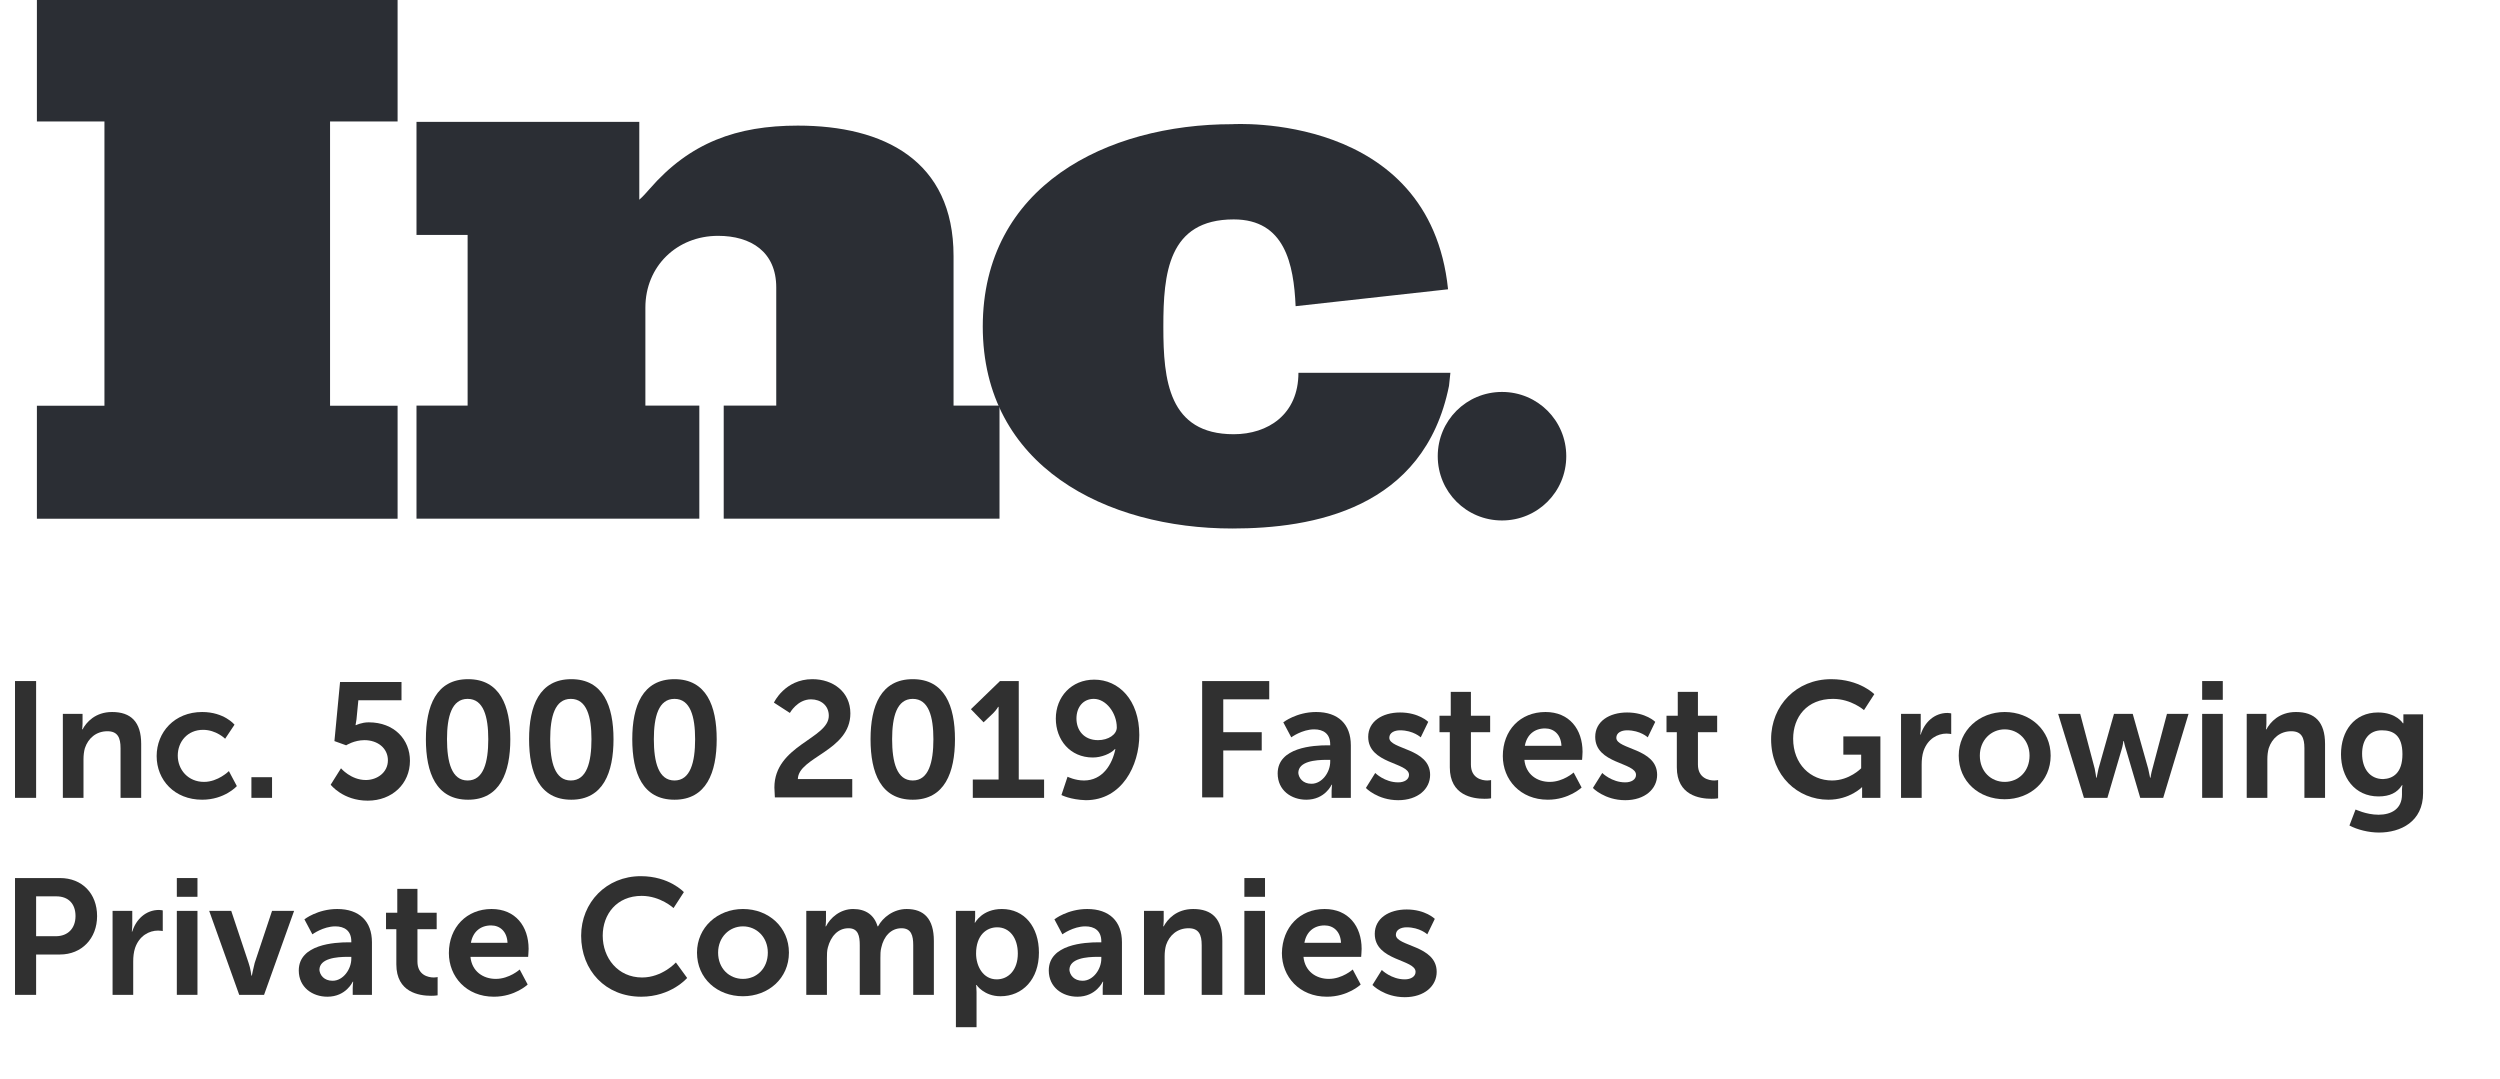 <?xml version="1.0" encoding="utf-8"?>
<!-- Generator: Adobe Illustrator 23.1.1, SVG Export Plug-In . SVG Version: 6.00 Build 0)  -->
<svg version="1.1" id="Layer_1" xmlns="http://www.w3.org/2000/svg" xmlns:xlink="http://www.w3.org/1999/xlink" x="0px" y="0px"
	 viewBox="0 0 533 230" style="enable-background:new 0 0 533 230;" xml:space="preserve">
<style type="text/css">
	.st0{fill:#2B2E34;}
	.st1{clip-path:url(#SVGID_2_);}
	.st2{enable-background:new    ;}
	.st3{fill:#303030;}
</style>
<g transform="translate(-168 -2231.9)">
	<g transform="translate(175.867 2231.9)">
		<g transform="translate(0 0)">
			<path class="st0" d="M0,0v25.9h14.4v60.6H0v24.1h76.9V86.5H62.5V25.9h14.4V0H0z"/>
		</g>
		<g>
			<defs>
				<rect id="SVGID_1_" x="0" width="326.1" height="112.7"/>
			</defs>
			<clipPath id="SVGID_2_">
				<use xlink:href="#SVGID_1_"  style="overflow:visible;"/>
			</clipPath>
			<g transform="translate(0 0)" class="st1">
				<g transform="translate(80.929 25.981)">
					<path class="st0" d="M65.5,84.6V60.5h11.2V35.3c0-7.6-5.4-11-12.4-11c-8.8,0-15.5,6.5-15.5,15.3v20.9h11.5v24.1H0V60.5h10.9
						V24.1H0V0h47.5v16.6c0.8-0.7,1.5-1.5,2.2-2.3C58.3,4.4,68.3,0.8,81.3,0.8c18.3,0,33.2,7.4,33.2,27.8v31.9h9.8v24.1H65.5z"/>
				</g>
				<g transform="translate(201.658 26.477)">
					<path class="st0" d="M99.2,35.2l-32.5,3.6c-0.4-9-2.3-18.5-13.2-18.5c-14,0-15,11.6-15,22.8v0.2c0,11.2,1.1,22.8,15,22.8
						c7.3,0,13.8-4.2,13.8-13.1l1.1,0l31.3,0l-0.3,2.8c-5.3,26.3-29.1,30.4-46.2,30.4C26.4,86.2,0,73,0,43.1v0.1
						C0,13.2,26.4,0,53.2,0C53.2,0,95.3-2.7,99.2,35.2"/>
				</g>
				<g transform="translate(298.66 83.563)">
					<path class="st0" d="M27.4,13.7c0,7.6-6.1,13.7-13.7,13.7S0,21.3,0,13.7C0,6.1,6.1,0,13.7,0C21.3,0,27.4,6.1,27.4,13.7
						C27.4,13.7,27.4,13.7,27.4,13.7"/>
				</g>
			</g>
		</g>
	</g>
	<g class="st2">
		<path class="st3" d="M171.2,2377.1h4.5v24.9h-4.5V2377.1z"/>
		<path class="st3" d="M181.3,2384.1h4.3v2.1c0,0.7-0.1,1.2-0.1,1.2h0.1c0.8-1.5,2.7-3.7,6.3-3.7c4,0,6.2,2.1,6.2,6.8v11.5h-4.4
			v-10.6c0-2.2-0.6-3.6-2.8-3.6c-2.4,0-4.1,1.5-4.8,3.6c-0.2,0.7-0.3,1.5-0.3,2.4v8.2h-4.4V2384.1z"/>
		<path class="st3" d="M211.1,2383.7c4.7,0,6.9,2.7,6.9,2.7l-2,3c0,0-1.9-1.9-4.7-1.9c-3.3,0-5.4,2.5-5.4,5.5c0,3,2.2,5.6,5.6,5.6
			c3,0,5.3-2.3,5.3-2.3l1.7,3.2c0,0-2.6,2.9-7.4,2.9c-5.9,0-9.7-4.2-9.7-9.3C201.4,2388,205.2,2383.7,211.1,2383.7z"/>
		<path class="st3" d="M221.6,2397.6h4.4v4.4h-4.4V2397.6z"/>
		<path class="st3" d="M240.7,2395.7c0,0,2.1,2.5,5.3,2.5c2.4,0,4.7-1.6,4.7-4.2c0-2.6-2.2-4.3-5-4.3c-2.2,0-3.9,1.1-3.9,1.1
			l-2.5-0.9l1.2-12.6h13.1v3.9h-9.2l-0.4,4.1c-0.1,0.7-0.2,1.2-0.2,1.2h0.1c0,0,1.2-0.6,2.7-0.6c5.5,0,8.8,3.7,8.8,8.2
			c0,4.9-3.8,8.5-9,8.5c-5.3,0-7.9-3.4-7.9-3.4L240.7,2395.7z"/>
		<path class="st3" d="M258.8,2389.5c0-7.1,2.2-12.8,9-12.8s9,5.7,9,12.8s-2.2,12.9-9,12.9S258.8,2396.7,258.8,2389.5z
			 M272.1,2389.5c0-4.8-1-8.6-4.4-8.6s-4.4,3.8-4.4,8.6c0,4.9,1,8.8,4.4,8.8S272.1,2394.4,272.1,2389.5z"/>
		<path class="st3" d="M280.8,2389.5c0-7.1,2.2-12.8,9-12.8s9,5.7,9,12.8s-2.2,12.9-9,12.9S280.8,2396.7,280.8,2389.5z
			 M294.1,2389.5c0-4.8-1-8.6-4.4-8.6s-4.4,3.8-4.4,8.6c0,4.9,1,8.8,4.4,8.8S294.1,2394.4,294.1,2389.5z"/>
		<path class="st3" d="M302.8,2389.5c0-7.1,2.2-12.8,9-12.8c6.8,0,9,5.7,9,12.8s-2.2,12.9-9,12.9
			C305,2402.4,302.8,2396.7,302.8,2389.5z M316.2,2389.5c0-4.8-1-8.6-4.4-8.6s-4.4,3.8-4.4,8.6c0,4.9,1,8.8,4.4,8.8
			S316.2,2394.4,316.2,2389.5z"/>
		<path class="st3" d="M333.1,2399.8c0-9,11.6-10.4,11.6-15.3c0-2.2-1.7-3.5-3.8-3.5c-2.9,0-4.5,2.9-4.5,2.9l-3.4-2.2
			c0,0,2.3-5,8.2-5c4.4,0,8.1,2.7,8.1,7.3c0,8-11.1,9.3-11.2,14h11.6v3.9h-16.5C333.2,2401.2,333.1,2400.5,333.1,2399.8z"/>
		<path class="st3" d="M353.6,2389.5c0-7.1,2.2-12.8,9-12.8c6.8,0,9,5.7,9,12.8s-2.2,12.9-9,12.9
			C355.8,2402.4,353.6,2396.7,353.6,2389.5z M367,2389.5c0-4.8-1-8.6-4.4-8.6s-4.4,3.8-4.4,8.6c0,4.9,1,8.8,4.4,8.8
			S367,2394.4,367,2389.5z"/>
		<path class="st3" d="M375.5,2398.1h5.4v-13.8c0-0.8,0-1.7,0-1.7h-0.1c0,0-0.3,0.6-1.1,1.4l-2,1.9l-2.7-2.8l6.2-6h4v21h5.4v3.9
			h-15.2V2398.1z"/>
		<path class="st3" d="M394.3,2401.4l1.3-3.9c0,0,1.6,0.8,3.5,0.8c3.9,0,6-3.3,6.7-6.7h-0.1c-0.9,1-2.9,1.8-4.7,1.8
			c-4.9,0-7.9-3.8-7.9-8.3c0-4.6,3.3-8.3,8.2-8.3c5.2,0,9.6,4.3,9.6,11.8c0,6.5-3.7,13.9-11.4,13.9
			C396.2,2402.4,394.3,2401.4,394.3,2401.4z M406.1,2387c0-3.1-2.3-6.1-4.9-6.1c-2.3,0-3.7,1.8-3.7,4.2c0,2.5,1.6,4.6,4.6,4.6
			C404.3,2389.7,406.1,2388.5,406.1,2387z"/>
		<path class="st3" d="M424.3,2377.1h14.3v3.9h-9.8v7h8.2v3.9h-8.2v10h-4.5V2377.1z"/>
		<path class="st3" d="M451,2390.8h0.6v-0.2c0-2.3-1.5-3.2-3.4-3.2c-2.6,0-4.9,1.7-4.9,1.7l-1.7-3.2c0,0,2.8-2.2,7-2.2
			c4.7,0,7.4,2.6,7.4,7.1v11.2h-4.1v-1.5c0-0.7,0.1-1.3,0.1-1.3h-0.1c0,0-1.4,3.2-5.4,3.2c-3.2,0-6.1-2-6.1-5.6
			C440.4,2391.2,448.1,2390.8,451,2390.8z M447.6,2399c2.3,0,4-2.5,4-4.7v-0.4h-0.8c-2.3,0-6,0.3-6,2.8
			C444.9,2397.8,445.8,2399,447.6,2399z"/>
		<path class="st3" d="M461.2,2396.7c0,0,2,2,4.9,2c1.3,0,2.3-0.6,2.3-1.6c0-2.7-8.7-2.3-8.7-8.1c0-3.3,3-5.2,6.8-5.2c4,0,6,2,6,2
			l-1.6,3.3c0,0-1.6-1.5-4.4-1.5c-1.2,0-2.3,0.5-2.3,1.6c0,2.5,8.7,2.2,8.7,7.9c0,3-2.6,5.4-6.8,5.4c-4.4,0-6.9-2.6-6.9-2.6
			L461.2,2396.7z"/>
		<path class="st3" d="M477.2,2388h-2.3v-3.5h2.4v-5.1h4.3v5.1h4.1v3.5h-4.1v6.9c0,2.9,2.3,3.4,3.5,3.4c0.5,0,0.8-0.1,0.8-0.1v3.9
			c0,0-0.5,0.1-1.4,0.1c-2.5,0-7.4-0.7-7.4-6.7V2388z"/>
		<path class="st3" d="M497.5,2383.7c5.1,0,7.9,3.7,7.9,8.5c0,0.5-0.1,1.7-0.1,1.7h-12.3c0.3,3.1,2.7,4.7,5.4,4.7c2.9,0,5.1-2,5.1-2
			l1.7,3.2c0,0-2.7,2.6-7.2,2.6c-5.9,0-9.6-4.3-9.6-9.3C488.4,2387.6,492.1,2383.7,497.5,2383.7z M500.9,2390.9
			c-0.1-2.4-1.6-3.7-3.5-3.7c-2.3,0-3.9,1.4-4.3,3.7H500.9z"/>
		<path class="st3" d="M509.6,2396.7c0,0,2,2,4.9,2c1.3,0,2.3-0.6,2.3-1.6c0-2.7-8.7-2.3-8.7-8.1c0-3.3,3-5.2,6.8-5.2c4,0,6,2,6,2
			l-1.6,3.3c0,0-1.6-1.5-4.4-1.5c-1.2,0-2.3,0.5-2.3,1.6c0,2.5,8.7,2.2,8.7,7.9c0,3-2.6,5.4-6.8,5.4c-4.4,0-6.9-2.6-6.9-2.6
			L509.6,2396.7z"/>
		<path class="st3" d="M525.6,2388h-2.3v-3.5h2.4v-5.1h4.3v5.1h4.1v3.5h-4.1v6.9c0,2.9,2.3,3.4,3.5,3.4c0.5,0,0.8-0.1,0.8-0.1v3.9
			c0,0-0.5,0.1-1.4,0.1c-2.5,0-7.4-0.7-7.4-6.7V2388z"/>
		<path class="st3" d="M558.4,2376.7c6.1,0,9.2,3.2,9.2,3.2l-2.2,3.4c0,0-2.7-2.4-6.6-2.4c-5.6,0-8.5,3.9-8.5,8.5
			c0,5.4,3.7,8.9,8.3,8.9c3.7,0,6.2-2.6,6.2-2.6v-2.9H561v-3.9h7.9v13.1H565v-1.2c0-0.5,0-1.1,0-1.1H565c0,0-2.6,2.7-7.2,2.7
			c-6.5,0-12.2-5.1-12.2-12.9C545.6,2382.3,551,2376.7,558.4,2376.7z"/>
		<path class="st3" d="M573.2,2384.1h4.3v3.1c0,0.7-0.1,1.3-0.1,1.3h0.1c0.8-2.6,2.9-4.6,5.7-4.6c0.4,0,0.8,0.1,0.8,0.1v4.4
			c0,0-0.5-0.1-1-0.1c-1.9,0-4,1.1-4.9,3.7c-0.3,0.9-0.4,1.9-0.4,2.9v7.1h-4.4V2384.1z"/>
		<path class="st3" d="M595.4,2383.7c5.5,0,9.8,3.9,9.8,9.3c0,5.5-4.4,9.3-9.8,9.3c-5.5,0-9.8-3.8-9.8-9.3
			C585.6,2387.6,590,2383.7,595.4,2383.7z M595.4,2398.6c2.9,0,5.3-2.2,5.3-5.6c0-3.3-2.4-5.6-5.3-5.6c-2.9,0-5.3,2.3-5.3,5.6
			C590.1,2396.4,592.5,2398.6,595.4,2398.6z"/>
		<path class="st3" d="M606.8,2384.1h4.7l3.1,11.7c0.2,0.9,0.3,1.9,0.3,1.9h0.1c0,0,0.2-0.9,0.4-1.9l3.3-11.7h4l3.3,11.7
			c0.2,0.9,0.4,1.9,0.4,1.9h0.1c0,0,0.1-0.9,0.4-1.9l3.1-11.7h4.6l-5.4,17.9h-4.9l-3-10.2c-0.3-0.9-0.5-1.9-0.5-1.9h-0.1
			c0,0-0.1,1-0.4,1.9l-3,10.2h-5L606.8,2384.1z"/>
		<path class="st3" d="M637.5,2377.1h4.4v4h-4.4V2377.1z M637.5,2384.1h4.4v17.9h-4.4V2384.1z"/>
		<path class="st3" d="M646.9,2384.1h4.3v2.1c0,0.7-0.1,1.2-0.1,1.2h0.1c0.8-1.5,2.7-3.7,6.3-3.7c4,0,6.2,2.1,6.2,6.8v11.5h-4.4
			v-10.6c0-2.2-0.6-3.6-2.8-3.6c-2.4,0-4.1,1.5-4.8,3.6c-0.2,0.7-0.3,1.5-0.3,2.4v8.2h-4.4V2384.1z"/>
		<path class="st3" d="M675.1,2405.6c2.7,0,5-1.2,5-4.3v-1.1c0-0.4,0.1-0.9,0.1-0.9h-0.1c-1,1.6-2.6,2.4-5,2.4c-5.1,0-8-4.1-8-9
			s2.8-8.9,7.9-8.9c3.9,0,5.3,2.3,5.3,2.3h0.1c0,0,0-0.2,0-0.5v-1.4h4.2v16.8c0,6.1-4.8,8.4-9.4,8.4c-2.2,0-4.6-0.6-6.3-1.5l1.3-3.4
			C670.1,2404.4,672.4,2405.6,675.1,2405.6z M680.2,2392.7c0-4.1-2-5.1-4.4-5.1c-2.7,0-4.2,2-4.2,5c0,3.1,1.6,5.4,4.5,5.4
			C678.2,2397.9,680.2,2396.7,680.2,2392.7z"/>
	</g>
	<g class="st2">
		<path class="st3" d="M171.2,2419.1h9.6c4.7,0,7.9,3.3,7.9,8.1c0,4.8-3.3,8.2-7.9,8.2h-5.1v8.6h-4.5V2419.1z M179.9,2431.5
			c2.6,0,4.2-1.7,4.2-4.3c0-2.6-1.5-4.2-4.1-4.2h-4.3v8.5H179.9z"/>
		<path class="st3" d="M191.9,2426.1h4.3v3.1c0,0.7-0.1,1.3-0.1,1.3h0.1c0.8-2.6,2.9-4.6,5.7-4.6c0.4,0,0.8,0.1,0.8,0.1v4.4
			c0,0-0.5-0.1-1-0.1c-1.9,0-4,1.1-4.9,3.7c-0.3,0.9-0.4,1.9-0.4,2.9v7.1h-4.4V2426.1z"/>
		<path class="st3" d="M205.7,2419.1h4.4v4h-4.4V2419.1z M205.7,2426.1h4.4v17.9h-4.4V2426.1z"/>
		<path class="st3" d="M212.6,2426.1h4.7l3.7,11.1c0.4,1.1,0.6,2.7,0.6,2.7h0.1c0,0,0.3-1.6,0.6-2.7l3.7-11.1h4.7l-6.4,17.9h-5.3
			L212.6,2426.1z"/>
		<path class="st3" d="M242.3,2432.8h0.6v-0.2c0-2.3-1.5-3.2-3.4-3.2c-2.6,0-4.9,1.7-4.9,1.7l-1.7-3.2c0,0,2.8-2.2,7-2.2
			c4.7,0,7.4,2.6,7.4,7.1v11.2h-4.1v-1.5c0-0.7,0.1-1.3,0.1-1.3h-0.1c0,0-1.4,3.2-5.4,3.2c-3.2,0-6.1-2-6.1-5.6
			C231.7,2433.2,239.4,2432.8,242.3,2432.8z M238.9,2441c2.3,0,4-2.5,4-4.7v-0.4h-0.8c-2.3,0-6,0.3-6,2.8
			C236.2,2439.8,237.1,2441,238.9,2441z"/>
		<path class="st3" d="M252.6,2430h-2.3v-3.5h2.4v-5.1h4.3v5.1h4.1v3.5H257v6.9c0,2.9,2.3,3.4,3.5,3.4c0.5,0,0.8-0.1,0.8-0.1v3.9
			c0,0-0.5,0.1-1.4,0.1c-2.5,0-7.4-0.7-7.4-6.7V2430z"/>
		<path class="st3" d="M272.8,2425.7c5.1,0,7.9,3.7,7.9,8.5c0,0.5-0.1,1.7-0.1,1.7h-12.3c0.3,3.1,2.7,4.7,5.4,4.7c2.9,0,5.1-2,5.1-2
			l1.7,3.2c0,0-2.7,2.6-7.2,2.6c-5.9,0-9.6-4.3-9.6-9.3C263.7,2429.6,267.5,2425.7,272.8,2425.7z M276.2,2432.9
			c-0.1-2.4-1.6-3.7-3.5-3.7c-2.3,0-3.9,1.4-4.3,3.7H276.2z"/>
		<path class="st3" d="M304.6,2418.7c6.1,0,9.2,3.4,9.2,3.4l-2.2,3.4c0,0-2.8-2.6-6.8-2.6c-5.3,0-8.3,3.9-8.3,8.5
			c0,4.7,3.2,8.9,8.4,8.9c4.3,0,7.2-3.2,7.2-3.2l2.4,3.3c0,0-3.4,4-9.8,4c-7.6,0-12.8-5.6-12.8-13
			C291.9,2424.3,297.3,2418.7,304.6,2418.7z"/>
		<path class="st3" d="M326.4,2425.7c5.5,0,9.8,3.9,9.8,9.3c0,5.5-4.4,9.3-9.8,9.3c-5.5,0-9.8-3.8-9.8-9.3
			C316.6,2429.6,321,2425.7,326.4,2425.7z M326.4,2440.6c2.9,0,5.3-2.2,5.3-5.6c0-3.3-2.4-5.6-5.3-5.6c-2.9,0-5.3,2.3-5.3,5.6
			C321.1,2438.4,323.5,2440.6,326.4,2440.6z"/>
		<path class="st3" d="M339.8,2426.1h4.3v2.1c0,0.7-0.1,1.2-0.1,1.2h0.1c0.9-1.8,3-3.7,5.8-3.7c2.7,0,4.5,1.3,5.2,3.7h0.1
			c1-1.9,3.3-3.7,6.1-3.7c3.7,0,5.8,2.1,5.8,6.8v11.5h-4.4v-10.6c0-2-0.4-3.6-2.5-3.6c-2.3,0-3.8,1.8-4.3,4.1
			c-0.2,0.7-0.2,1.5-0.2,2.3v7.8h-4.4v-10.6c0-1.9-0.3-3.6-2.4-3.6c-2.3,0-3.8,1.8-4.4,4.1c-0.2,0.7-0.2,1.5-0.2,2.3v7.8h-4.4
			V2426.1z"/>
		<path class="st3" d="M371.8,2426.1h4.1v1.3c0,0.7-0.1,1.2-0.1,1.2h0.1c0,0,1.5-2.9,5.7-2.9c4.8,0,7.9,3.8,7.9,9.3
			c0,5.7-3.5,9.3-8.2,9.3c-3.5,0-5.1-2.4-5.1-2.4h-0.1c0,0,0.1,0.6,0.1,1.5v7.5h-4.4V2426.1z M380.5,2440.7c2.5,0,4.5-2,4.5-5.5
			c0-3.4-1.8-5.6-4.4-5.6c-2.3,0-4.5,1.7-4.5,5.6C376.1,2437.9,377.6,2440.7,380.5,2440.7z"/>
		<path class="st3" d="M402.2,2432.8h0.6v-0.2c0-2.3-1.5-3.2-3.4-3.2c-2.6,0-4.9,1.7-4.9,1.7l-1.7-3.2c0,0,2.8-2.2,7-2.2
			c4.7,0,7.4,2.6,7.4,7.1v11.2h-4.1v-1.5c0-0.7,0.1-1.3,0.1-1.3h-0.1c0,0-1.4,3.2-5.4,3.2c-3.2,0-6.1-2-6.1-5.6
			C391.6,2433.2,399.3,2432.8,402.2,2432.8z M398.8,2441c2.3,0,4-2.5,4-4.7v-0.4h-0.8c-2.3,0-6,0.3-6,2.8
			C396.1,2439.8,397,2441,398.8,2441z"/>
		<path class="st3" d="M411.8,2426.1h4.3v2.1c0,0.7-0.1,1.2-0.1,1.2h0.1c0.8-1.5,2.7-3.7,6.3-3.7c4,0,6.2,2.1,6.2,6.8v11.5h-4.4
			v-10.6c0-2.2-0.6-3.6-2.8-3.6c-2.4,0-4.1,1.5-4.8,3.6c-0.2,0.7-0.3,1.5-0.3,2.4v8.2h-4.4V2426.1z"/>
		<path class="st3" d="M433.3,2419.1h4.4v4h-4.4V2419.1z M433.3,2426.1h4.4v17.9h-4.4V2426.1z"/>
		<path class="st3" d="M450.4,2425.7c5.1,0,7.9,3.7,7.9,8.5c0,0.5-0.1,1.7-0.1,1.7h-12.3c0.3,3.1,2.7,4.7,5.4,4.7c2.9,0,5.1-2,5.1-2
			l1.7,3.2c0,0-2.7,2.6-7.2,2.6c-5.9,0-9.6-4.3-9.6-9.3C441.4,2429.6,445.1,2425.7,450.4,2425.7z M453.9,2432.9
			c-0.1-2.4-1.6-3.7-3.5-3.7c-2.3,0-3.9,1.4-4.3,3.7H453.9z"/>
		<path class="st3" d="M462.6,2438.7c0,0,2,2,4.9,2c1.3,0,2.3-0.6,2.3-1.6c0-2.7-8.7-2.3-8.7-8.1c0-3.3,3-5.2,6.8-5.2c4,0,6,2,6,2
			l-1.6,3.3c0,0-1.6-1.5-4.4-1.5c-1.2,0-2.3,0.5-2.3,1.6c0,2.5,8.7,2.2,8.7,7.9c0,3-2.6,5.4-6.8,5.4c-4.4,0-6.9-2.6-6.9-2.6
			L462.6,2438.7z"/>
	</g>
</g>
</svg>
